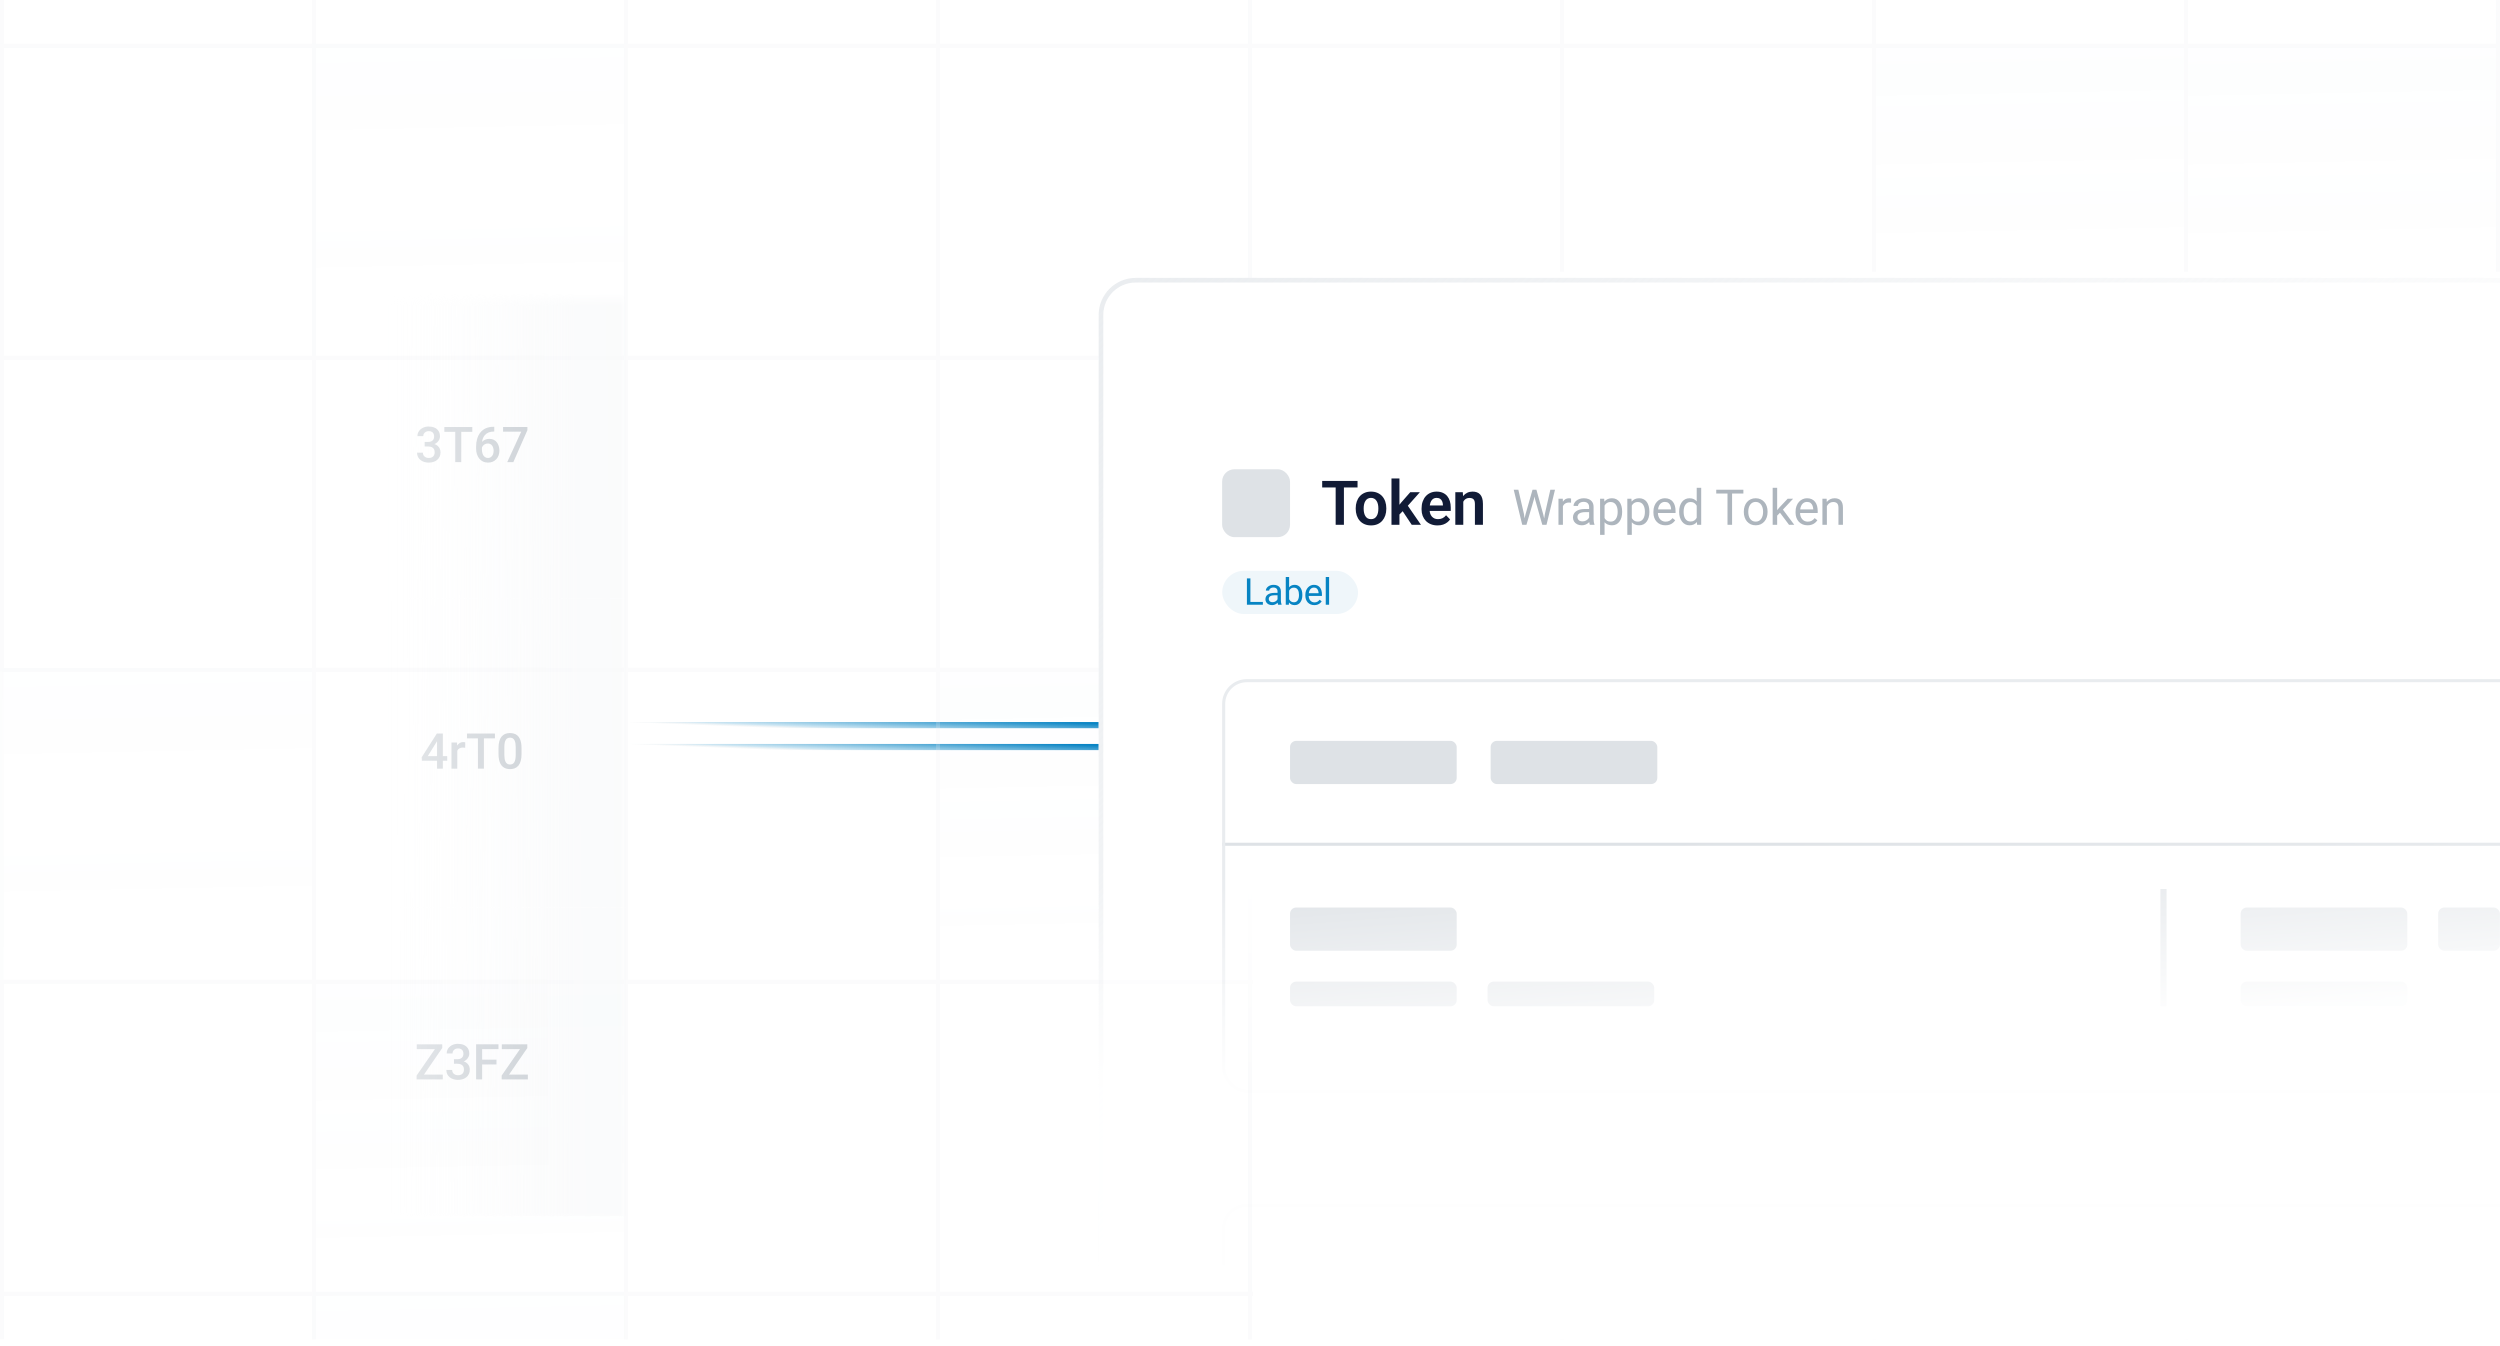 <svg width="405" height="218" viewBox="0 0 405 218" fill="none" xmlns="http://www.w3.org/2000/svg">
<g clip-path="url(#clip0_2063_249372)">
<rect width="405" height="218" transform="translate(0 -0.98)" fill="white"/>
<path d="M210 121.02L102 121.02" stroke="url(#paint0_linear_2063_249372)"/>
<path d="M210 117.471L102 117.471" stroke="url(#paint1_linear_2063_249372)"/>
<g opacity="0.2">
<rect x="0.32" y="-43.115" width="50.545" height="50.545" stroke="#E9ECEF" stroke-width="0.64"/>
<rect x="50.865" y="-43.114" width="50.545" height="50.545" stroke="#E9ECEF" stroke-width="0.64"/>
<rect x="101.41" y="-43.114" width="50.545" height="50.545" stroke="#E9ECEF" stroke-width="0.64"/>
<rect x="151.955" y="-43.114" width="50.545" height="50.545" stroke="#E9ECEF" stroke-width="0.64"/>
<rect x="202.5" y="-43.114" width="50.545" height="50.545" stroke="#E9ECEF" stroke-width="0.64"/>
<rect x="253.045" y="-43.114" width="50.545" height="50.545" stroke="#E9ECEF" stroke-width="0.64"/>
<rect x="303.59" y="-43.114" width="50.545" height="50.545" stroke="#E9ECEF" stroke-width="0.64"/>
<rect x="354.135" y="-43.114" width="50.545" height="50.545" stroke="#E9ECEF" stroke-width="0.64"/>
<rect x="0.32" y="7.43" width="50.545" height="50.545" stroke="#E9ECEF" stroke-width="0.64"/>
<rect opacity="0.5" x="50.865" y="7.431" width="50.545" height="50.545" fill="url(#paint2_linear_2063_249372)" stroke="#E9ECEF" stroke-width="0.64"/>
<rect x="101.41" y="7.431" width="50.545" height="50.545" stroke="#E9ECEF" stroke-width="0.64"/>
<rect x="151.955" y="7.431" width="50.545" height="50.545" stroke="#E9ECEF" stroke-width="0.64"/>
<rect x="202.5" y="7.431" width="50.545" height="50.545" stroke="#E9ECEF" stroke-width="0.64"/>
<rect x="253.045" y="7.431" width="50.545" height="50.545" stroke="#E9ECEF" stroke-width="0.64"/>
<rect x="303.59" y="7.431" width="50.545" height="50.545" fill="url(#paint3_linear_2063_249372)" stroke="#E9ECEF" stroke-width="0.64"/>
<rect x="354.135" y="7.431" width="50.545" height="50.545" fill="url(#paint4_linear_2063_249372)" stroke="#E9ECEF" stroke-width="0.64"/>
<rect x="0.32" y="57.975" width="50.545" height="50.545" stroke="#E9ECEF" stroke-width="0.64"/>
<rect x="50.865" y="57.975" width="50.545" height="50.545" stroke="#E9ECEF" stroke-width="0.64"/>
<rect x="101.41" y="57.975" width="50.545" height="50.545" stroke="#E9ECEF" stroke-width="0.64"/>
<rect x="151.955" y="57.975" width="50.545" height="50.545" stroke="#E9ECEF" stroke-width="0.64"/>
<rect x="202.5" y="57.975" width="50.545" height="50.545" stroke="#E9ECEF" stroke-width="0.64"/>
<rect x="253.045" y="57.975" width="50.545" height="50.545" stroke="#E9ECEF" stroke-width="0.64"/>
<rect x="303.59" y="57.975" width="50.545" height="50.545" stroke="#E9ECEF" stroke-width="0.64"/>
<rect x="354.135" y="57.975" width="50.545" height="50.545" stroke="#E9ECEF" stroke-width="0.64"/>
<rect opacity="0.5" x="0.32" y="108.52" width="50.545" height="50.545" fill="url(#paint5_linear_2063_249372)" stroke="#E9ECEF" stroke-width="0.64"/>
<rect x="50.865" y="108.52" width="50.545" height="50.545" stroke="#E9ECEF" stroke-width="0.64"/>
<rect x="101.41" y="108.52" width="50.545" height="50.545" stroke="#E9ECEF" stroke-width="0.64"/>
<rect x="151.955" y="108.52" width="50.545" height="50.545" fill="url(#paint6_linear_2063_249372)" stroke="#E9ECEF" stroke-width="0.64"/>
<rect x="202.5" y="108.52" width="50.545" height="50.545" stroke="#E9ECEF" stroke-width="0.64"/>
<rect x="253.045" y="108.52" width="50.545" height="50.545" fill="url(#paint7_linear_2063_249372)" stroke="#E9ECEF" stroke-width="0.64"/>
<rect x="303.59" y="108.52" width="50.545" height="50.545" fill="url(#paint8_linear_2063_249372)" stroke="#E9ECEF" stroke-width="0.64"/>
<rect x="354.135" y="108.52" width="50.545" height="50.545" stroke="#E9ECEF" stroke-width="0.64"/>
<rect x="0.32" y="159.065" width="50.545" height="50.545" stroke="#E9ECEF" stroke-width="0.64"/>
<rect x="50.865" y="159.065" width="50.545" height="50.545" fill="url(#paint9_linear_2063_249372)" stroke="#E9ECEF" stroke-width="0.64"/>
<rect x="101.41" y="159.065" width="50.545" height="50.545" stroke="#E9ECEF" stroke-width="0.64"/>
<rect x="151.955" y="159.065" width="50.545" height="50.545" stroke="#E9ECEF" stroke-width="0.64"/>
<rect x="202.5" y="159.065" width="50.545" height="50.545" stroke="#E9ECEF" stroke-width="0.64"/>
<rect x="253.045" y="159.065" width="50.545" height="50.545" stroke="#E9ECEF" stroke-width="0.64"/>
<rect x="303.59" y="159.065" width="50.545" height="50.545" stroke="#E9ECEF" stroke-width="0.64"/>
<rect x="354.135" y="159.065" width="50.545" height="50.545" fill="url(#paint10_linear_2063_249372)" stroke="#E9ECEF" stroke-width="0.64"/>
<rect x="0.32" y="209.61" width="50.545" height="50.545" stroke="#E9ECEF" stroke-width="0.64"/>
<rect opacity="0.5" x="50.865" y="209.61" width="50.545" height="50.545" fill="url(#paint11_linear_2063_249372)" stroke="#E9ECEF" stroke-width="0.64"/>
<rect x="101.41" y="209.61" width="50.545" height="50.545" stroke="#E9ECEF" stroke-width="0.64"/>
<rect x="151.955" y="209.61" width="50.545" height="50.545" stroke="#E9ECEF" stroke-width="0.64"/>
<rect x="202.5" y="209.61" width="50.545" height="50.545" stroke="#E9ECEF" stroke-width="0.64"/>
<rect x="253.045" y="209.61" width="50.545" height="50.545" stroke="#E9ECEF" stroke-width="0.64"/>
<rect opacity="0.5" x="303.59" y="209.61" width="50.545" height="50.545" fill="url(#paint12_linear_2063_249372)" stroke="#E9ECEF" stroke-width="0.64"/>
<rect x="354.135" y="209.61" width="50.545" height="50.545" stroke="#E9ECEF" stroke-width="0.64"/>
</g>
<rect width="294" height="206" transform="translate(203 44.02)" fill="white"/>
<mask id="mask0_2063_249372" style="mask-type:alpha" maskUnits="userSpaceOnUse" x="2" y="48" width="99" height="150">
<rect x="2" y="48.471" width="99" height="149" fill="url(#paint13_linear_2063_249372)"/>
</mask>
<g mask="url(#mask0_2063_249372)">
<rect width="51" height="50" transform="translate(51 47.02)" fill="url(#paint14_linear_2063_249372)"/>
<g filter="url(#filter0_f_2063_249372)">
<path d="M68.795 71.595H69.357C69.576 71.595 69.757 71.557 69.9 71.481C70.046 71.406 70.154 71.302 70.225 71.169C70.295 71.036 70.33 70.884 70.33 70.712C70.33 70.532 70.297 70.379 70.232 70.251C70.17 70.121 70.074 70.02 69.943 69.95C69.816 69.88 69.653 69.845 69.455 69.845C69.288 69.845 69.137 69.879 69.002 69.946C68.869 70.011 68.764 70.105 68.686 70.227C68.607 70.347 68.568 70.49 68.568 70.657H67.623C67.623 70.355 67.703 70.087 67.861 69.852C68.02 69.618 68.236 69.434 68.51 69.302C68.786 69.166 69.096 69.099 69.439 69.099C69.807 69.099 70.127 69.16 70.4 69.282C70.676 69.402 70.891 69.582 71.045 69.821C71.199 70.061 71.275 70.358 71.275 70.712C71.275 70.873 71.238 71.037 71.162 71.204C71.087 71.371 70.975 71.523 70.826 71.661C70.678 71.796 70.493 71.907 70.272 71.993C70.05 72.076 69.794 72.118 69.502 72.118H68.795V71.595ZM68.795 72.329V71.813H69.502C69.835 71.813 70.119 71.852 70.353 71.93C70.591 72.009 70.783 72.117 70.932 72.255C71.08 72.39 71.188 72.545 71.256 72.72C71.326 72.894 71.361 73.079 71.361 73.274C71.361 73.54 71.313 73.777 71.217 73.985C71.123 74.191 70.989 74.365 70.814 74.509C70.64 74.652 70.436 74.76 70.201 74.833C69.969 74.906 69.717 74.942 69.443 74.942C69.199 74.942 68.964 74.908 68.74 74.841C68.516 74.773 68.316 74.673 68.139 74.54C67.962 74.404 67.821 74.237 67.717 74.036C67.615 73.833 67.564 73.599 67.564 73.333H68.506C68.506 73.502 68.545 73.652 68.623 73.782C68.704 73.91 68.816 74.01 68.959 74.083C69.105 74.156 69.272 74.192 69.459 74.192C69.657 74.192 69.828 74.157 69.971 74.087C70.114 74.016 70.223 73.912 70.299 73.774C70.377 73.636 70.416 73.47 70.416 73.274C70.416 73.053 70.373 72.873 70.287 72.735C70.201 72.597 70.079 72.496 69.92 72.43C69.761 72.363 69.574 72.329 69.357 72.329H68.795Z" fill="#ADB5BD"/>
<path d="M74.725 69.177V74.864H73.752V69.177H74.725ZM76.51 69.177V69.958H71.982V69.177H76.51Z" fill="#ADB5BD"/>
<path d="M79.955 69.141H80.072V69.911H80.006C79.67 69.911 79.38 69.963 79.135 70.067C78.893 70.171 78.693 70.315 78.537 70.497C78.381 70.679 78.264 70.893 78.186 71.138C78.11 71.38 78.072 71.638 78.072 71.911V72.805C78.072 73.032 78.097 73.233 78.147 73.407C78.196 73.579 78.265 73.724 78.353 73.841C78.445 73.955 78.549 74.043 78.666 74.102C78.783 74.162 78.909 74.192 79.045 74.192C79.186 74.192 79.313 74.164 79.428 74.106C79.542 74.046 79.64 73.964 79.721 73.86C79.801 73.756 79.863 73.632 79.904 73.489C79.946 73.346 79.967 73.19 79.967 73.02C79.967 72.859 79.946 72.708 79.904 72.567C79.865 72.424 79.807 72.299 79.728 72.192C79.65 72.083 79.553 71.998 79.436 71.938C79.321 71.876 79.188 71.845 79.037 71.845C78.85 71.845 78.679 71.889 78.525 71.977C78.374 72.066 78.252 72.182 78.158 72.325C78.067 72.466 78.018 72.615 78.01 72.774L77.65 72.657C77.671 72.415 77.725 72.198 77.811 72.005C77.899 71.812 78.015 71.648 78.158 71.513C78.301 71.377 78.467 71.274 78.654 71.204C78.844 71.131 79.053 71.095 79.279 71.095C79.555 71.095 79.795 71.147 79.998 71.251C80.201 71.355 80.369 71.497 80.502 71.677C80.637 71.854 80.738 72.057 80.803 72.286C80.87 72.513 80.904 72.75 80.904 72.997C80.904 73.27 80.863 73.526 80.779 73.763C80.696 73.997 80.574 74.203 80.412 74.38C80.253 74.557 80.059 74.695 79.83 74.794C79.603 74.893 79.346 74.942 79.057 74.942C78.752 74.942 78.48 74.884 78.24 74.766C78.003 74.649 77.801 74.488 77.635 74.282C77.471 74.076 77.346 73.839 77.26 73.571C77.174 73.303 77.131 73.019 77.131 72.72V72.329C77.131 71.897 77.186 71.489 77.295 71.106C77.404 70.721 77.572 70.381 77.799 70.087C78.028 69.793 78.321 69.562 78.678 69.395C79.034 69.226 79.46 69.141 79.955 69.141Z" fill="#ADB5BD"/>
<path d="M85.436 69.177V69.692L83.162 74.864H82.17L84.439 69.927H81.494V69.177H85.436Z" fill="#ADB5BD"/>
</g>
<rect width="51" height="50" transform="translate(51 97.02)" fill="url(#paint15_linear_2063_249372)"/>
<g filter="url(#filter1_f_2063_249372)">
<path d="M72.449 122.493V123.243H68.348L68.316 122.677L70.769 118.833H71.523L70.707 120.231L69.297 122.493H72.449ZM71.738 118.833V124.521H70.797V118.833H71.738Z" fill="#ADB5BD"/>
<path d="M74.078 121.099V124.521H73.137V120.294H74.035L74.078 121.099ZM75.371 120.267L75.363 121.142C75.306 121.131 75.243 121.123 75.176 121.118C75.111 121.113 75.046 121.11 74.981 121.11C74.819 121.11 74.677 121.134 74.555 121.181C74.432 121.225 74.329 121.29 74.246 121.376C74.165 121.459 74.103 121.561 74.059 121.681C74.014 121.8 73.988 121.935 73.981 122.083L73.766 122.099C73.766 121.833 73.792 121.587 73.844 121.36C73.896 121.134 73.974 120.935 74.078 120.763C74.185 120.591 74.318 120.457 74.477 120.36C74.638 120.264 74.824 120.216 75.035 120.216C75.092 120.216 75.154 120.221 75.219 120.231C75.287 120.242 75.337 120.254 75.371 120.267Z" fill="#ADB5BD"/>
<path d="M78.394 118.833V124.521H77.422V118.833H78.394ZM80.18 118.833V119.614H75.652V118.833H80.18Z" fill="#ADB5BD"/>
<path d="M84.488 121.2V122.13C84.488 122.575 84.444 122.955 84.356 123.271C84.269 123.583 84.144 123.837 83.981 124.032C83.816 124.228 83.62 124.371 83.391 124.462C83.164 124.553 82.91 124.599 82.629 124.599C82.405 124.599 82.197 124.57 82.004 124.513C81.814 124.455 81.642 124.366 81.488 124.243C81.335 124.121 81.203 123.963 81.094 123.771C80.987 123.575 80.904 123.342 80.844 123.071C80.787 122.8 80.758 122.487 80.758 122.13V121.2C80.758 120.752 80.802 120.375 80.891 120.067C80.979 119.757 81.106 119.506 81.269 119.313C81.434 119.118 81.629 118.976 81.856 118.888C82.085 118.799 82.34 118.755 82.621 118.755C82.848 118.755 83.056 118.784 83.246 118.841C83.439 118.896 83.611 118.983 83.762 119.103C83.915 119.222 84.046 119.379 84.152 119.571C84.262 119.761 84.345 119.992 84.402 120.263C84.46 120.531 84.488 120.843 84.488 121.2ZM83.547 122.263V121.06C83.547 120.833 83.534 120.634 83.508 120.462C83.482 120.287 83.443 120.14 83.391 120.021C83.341 119.898 83.279 119.799 83.203 119.724C83.128 119.646 83.042 119.59 82.945 119.556C82.849 119.519 82.741 119.501 82.621 119.501C82.475 119.501 82.345 119.53 82.231 119.587C82.116 119.642 82.019 119.73 81.941 119.853C81.863 119.975 81.803 120.136 81.762 120.337C81.723 120.535 81.703 120.776 81.703 121.06V122.263C81.703 122.492 81.716 122.694 81.742 122.868C81.768 123.043 81.807 123.192 81.859 123.317C81.912 123.44 81.974 123.541 82.047 123.622C82.122 123.7 82.208 123.757 82.305 123.794C82.404 123.83 82.512 123.849 82.629 123.849C82.777 123.849 82.909 123.82 83.023 123.763C83.138 123.705 83.234 123.614 83.312 123.489C83.391 123.362 83.449 123.196 83.488 122.993C83.527 122.79 83.547 122.547 83.547 122.263Z" fill="#ADB5BD"/>
</g>
<rect width="51" height="50" transform="translate(51 147.02)" fill="url(#paint16_linear_2063_249372)"/>
<g filter="url(#filter2_f_2063_249372)">
<path d="M71.731 174.087V174.864H67.781V174.087H71.731ZM71.641 169.782L68.144 174.864H67.488V174.243L70.996 169.177H71.641V169.782ZM71.277 169.177V169.958H67.512V169.177H71.277Z" fill="#ADB5BD"/>
<path d="M73.539 171.595H74.102C74.32 171.595 74.501 171.557 74.644 171.481C74.79 171.406 74.898 171.302 74.969 171.169C75.039 171.036 75.074 170.884 75.074 170.712C75.074 170.532 75.042 170.378 74.977 170.251C74.914 170.121 74.818 170.02 74.688 169.95C74.56 169.88 74.397 169.845 74.199 169.845C74.033 169.845 73.882 169.878 73.746 169.946C73.613 170.011 73.508 170.105 73.43 170.227C73.352 170.347 73.312 170.49 73.312 170.657H72.367C72.367 170.355 72.447 170.087 72.606 169.852C72.764 169.618 72.981 169.434 73.254 169.302C73.53 169.166 73.84 169.099 74.184 169.099C74.551 169.099 74.871 169.16 75.144 169.282C75.421 169.402 75.635 169.582 75.789 169.821C75.943 170.061 76.019 170.358 76.019 170.712C76.019 170.873 75.982 171.037 75.906 171.204C75.831 171.371 75.719 171.523 75.57 171.661C75.422 171.796 75.237 171.907 75.016 171.993C74.794 172.076 74.538 172.118 74.246 172.118H73.539V171.595ZM73.539 172.329V171.813H74.246C74.579 171.813 74.863 171.852 75.098 171.931C75.335 172.009 75.527 172.117 75.676 172.255C75.824 172.39 75.932 172.545 76 172.72C76.07 172.894 76.106 173.079 76.106 173.274C76.106 173.54 76.057 173.777 75.961 173.985C75.867 174.191 75.733 174.365 75.559 174.509C75.384 174.652 75.18 174.76 74.945 174.833C74.713 174.906 74.461 174.942 74.188 174.942C73.943 174.942 73.708 174.908 73.484 174.841C73.26 174.773 73.06 174.673 72.883 174.54C72.706 174.405 72.565 174.237 72.461 174.036C72.359 173.833 72.309 173.599 72.309 173.333H73.25C73.25 173.502 73.289 173.652 73.367 173.782C73.448 173.91 73.56 174.01 73.703 174.083C73.849 174.156 74.016 174.192 74.203 174.192C74.401 174.192 74.572 174.157 74.715 174.087C74.858 174.016 74.967 173.912 75.043 173.774C75.121 173.636 75.16 173.47 75.16 173.274C75.16 173.053 75.117 172.873 75.031 172.735C74.945 172.597 74.823 172.496 74.664 172.431C74.505 172.363 74.318 172.329 74.102 172.329H73.539Z" fill="#ADB5BD"/>
<path d="M78.109 169.177V174.864H77.129V169.177H78.109ZM80.43 171.665V172.442H77.859V171.665H80.43ZM80.754 169.177V169.958H77.859V169.177H80.754Z" fill="#ADB5BD"/>
<path d="M85.512 174.087V174.864H81.562V174.087H85.512ZM85.422 169.782L81.926 174.864H81.269V174.243L84.777 169.177H85.422V169.782ZM85.059 169.177V169.958H81.293V169.177H85.059Z" fill="#ADB5BD"/>
</g>
</g>
<mask id="mask1_2063_249372" style="mask-type:alpha" maskUnits="userSpaceOnUse" x="165" y="33" width="261" height="172">
<rect x="165" y="33" width="261" height="172" fill="url(#paint17_linear_2063_249372)"/>
</mask>
<g mask="url(#mask1_2063_249372)">
<g clip-path="url(#clip1_2063_249372)">
<rect x="177.984" y="45.02" width="389.522" height="189" rx="6" fill="white"/>
<g clip-path="url(#clip2_2063_249372)">
<rect x="197.984" y="110.02" width="303" height="67" rx="4" fill="white"/>
<rect x="208.984" y="120.02" width="27" height="7" rx="1" fill="#DEE2E6"/>
<rect x="208.984" y="147.02" width="27" height="7" rx="1" fill="#DEE2E6"/>
<rect x="362.984" y="147.02" width="27" height="7" rx="1" fill="#DEE2E6"/>
<rect x="241.484" y="120.02" width="27" height="7" rx="1" fill="#DEE2E6"/>
<rect x="208.984" y="159.02" width="27" height="4" rx="1" fill="#DEE2E6"/>
<rect x="362.984" y="159.02" width="27" height="4" rx="1" fill="#DEE2E6"/>
<rect x="240.984" y="159.02" width="27" height="4" rx="1" fill="#DEE2E6"/>
<rect x="394.984" y="147.02" width="10" height="7" rx="1" fill="#DEE2E6"/>
<line x1="197.984" y1="136.77" x2="500.984" y2="136.77" stroke="#DEE2E6" stroke-width="0.5"/>
<line x1="350.484" y1="144.02" x2="350.484" y2="163.02" stroke="#DEE2E6"/>
</g>
<rect x="198.234" y="110.27" width="302.5" height="66.5" rx="3.75" stroke="#E9ECEF" stroke-width="0.5"/>
<g clip-path="url(#clip3_2063_249372)">
<rect x="197.984" y="195.02" width="303" height="67" rx="4" fill="white"/>
</g>
<rect x="198.234" y="195.27" width="302.5" height="66.5" rx="3.75" stroke="#E9ECEF" stroke-width="0.5"/>
<rect x="197.984" y="76.02" width="11" height="11" rx="2" fill="#DEE2E6"/>
<path d="M217.715 77.911V85.02H216.377V77.911H217.715ZM219.922 77.911V78.971H214.194V77.911H219.922Z" fill="#111B36"/>
<path d="M219.626 82.433V82.33C219.626 81.943 219.682 81.586 219.792 81.261C219.903 80.932 220.064 80.647 220.276 80.406C220.487 80.165 220.746 79.978 221.052 79.845C221.358 79.708 221.706 79.64 222.097 79.64C222.494 79.64 222.846 79.708 223.152 79.845C223.461 79.978 223.721 80.165 223.933 80.406C224.145 80.647 224.306 80.932 224.416 81.261C224.527 81.586 224.582 81.943 224.582 82.33V82.433C224.582 82.817 224.527 83.173 224.416 83.502C224.306 83.828 224.145 84.112 223.933 84.356C223.721 84.597 223.463 84.784 223.157 84.918C222.851 85.051 222.501 85.118 222.107 85.118C221.716 85.118 221.366 85.051 221.057 84.918C220.748 84.784 220.487 84.597 220.276 84.356C220.064 84.112 219.903 83.828 219.792 83.502C219.682 83.173 219.626 82.817 219.626 82.433ZM220.915 82.33V82.433C220.915 82.664 220.938 82.88 220.984 83.082C221.029 83.284 221.099 83.461 221.194 83.614C221.288 83.767 221.41 83.888 221.56 83.976C221.713 84.06 221.895 84.103 222.107 84.103C222.315 84.103 222.494 84.06 222.644 83.976C222.794 83.888 222.916 83.767 223.01 83.614C223.108 83.461 223.179 83.284 223.225 83.082C223.271 82.88 223.293 82.664 223.293 82.433V82.33C223.293 82.102 223.271 81.889 223.225 81.69C223.179 81.489 223.108 81.311 223.01 81.158C222.916 81.002 222.792 80.88 222.639 80.792C222.489 80.701 222.309 80.655 222.097 80.655C221.889 80.655 221.71 80.701 221.56 80.792C221.41 80.88 221.288 81.002 221.194 81.158C221.099 81.311 221.029 81.489 220.984 81.69C220.938 81.889 220.915 82.102 220.915 82.33Z" fill="#111B36"/>
<path d="M226.709 77.516V85.02H225.42V77.516H226.709ZM230.019 79.737L227.72 82.32L226.475 83.585L226.064 82.584L227.026 81.373L228.462 79.737H230.019ZM228.701 85.02L227.065 82.56L227.925 81.725L230.195 85.02H228.701Z" fill="#111B36"/>
<path d="M232.878 85.118C232.478 85.118 232.118 85.053 231.799 84.923C231.48 84.793 231.209 84.612 230.984 84.381C230.763 84.147 230.592 83.875 230.471 83.565C230.354 83.253 230.295 82.918 230.295 82.56V82.364C230.295 81.957 230.354 81.588 230.471 81.256C230.588 80.921 230.754 80.632 230.969 80.392C231.184 80.151 231.441 79.965 231.741 79.835C232.04 79.705 232.371 79.64 232.732 79.64C233.106 79.64 233.437 79.703 233.723 79.83C234.01 79.954 234.249 80.13 234.441 80.357C234.633 80.585 234.778 80.859 234.876 81.178C234.973 81.493 235.022 81.843 235.022 82.228V82.769H230.881V81.881H233.752V81.783C233.746 81.578 233.707 81.391 233.635 81.222C233.564 81.049 233.453 80.912 233.303 80.811C233.154 80.707 232.96 80.655 232.722 80.655C232.53 80.655 232.363 80.698 232.219 80.782C232.079 80.864 231.962 80.981 231.868 81.134C231.777 81.284 231.708 81.463 231.663 81.671C231.617 81.879 231.594 82.11 231.594 82.364V82.56C231.594 82.781 231.624 82.986 231.682 83.175C231.744 83.364 231.834 83.528 231.951 83.668C232.071 83.805 232.214 83.912 232.38 83.99C232.55 84.065 232.742 84.103 232.957 84.103C233.227 84.103 233.471 84.05 233.689 83.946C233.91 83.839 234.102 83.681 234.265 83.473L234.915 84.147C234.804 84.309 234.654 84.466 234.465 84.615C234.28 84.765 234.055 84.887 233.792 84.981C233.528 85.073 233.224 85.118 232.878 85.118Z" fill="#111B36"/>
<path d="M237.051 80.865V85.02H235.762V79.737H236.973L237.051 80.865ZM236.846 82.189H236.465C236.468 81.804 236.52 81.456 236.621 81.144C236.722 80.831 236.864 80.562 237.046 80.338C237.232 80.113 237.451 79.941 237.705 79.82C237.959 79.7 238.242 79.64 238.555 79.64C238.809 79.64 239.038 79.675 239.243 79.747C239.448 79.819 239.624 79.933 239.771 80.089C239.92 80.245 240.034 80.45 240.112 80.704C240.194 80.955 240.235 81.264 240.235 81.632V85.02H238.936V81.622C238.936 81.381 238.9 81.191 238.828 81.051C238.76 80.911 238.659 80.811 238.526 80.753C238.395 80.694 238.234 80.665 238.042 80.665C237.844 80.665 237.669 80.706 237.52 80.787C237.373 80.865 237.249 80.974 237.149 81.114C237.051 81.254 236.976 81.415 236.924 81.598C236.872 81.78 236.846 81.977 236.846 82.189Z" fill="#111B36"/>
<path d="M247.14 83.302L248.269 79.333H248.816L248.5 80.876L247.285 85.02H246.742L247.14 83.302ZM245.972 79.333L246.871 83.224L247.14 85.02H246.601L245.222 79.333H245.972ZM250.277 83.22L251.156 79.333H251.91L250.535 85.02H249.996L250.277 83.22ZM248.898 79.333L249.996 83.302L250.394 85.02H249.851L248.679 80.876L248.359 79.333H248.898Z" fill="#ADB5BD"/>
<path d="M253.193 81.458V85.02H252.471V80.794H253.174L253.193 81.458ZM254.514 80.77L254.51 81.442C254.45 81.429 254.392 81.421 254.338 81.419C254.286 81.414 254.226 81.411 254.158 81.411C253.991 81.411 253.844 81.437 253.717 81.489C253.589 81.541 253.481 81.614 253.392 81.708C253.304 81.802 253.234 81.914 253.181 82.044C253.132 82.171 253.099 82.312 253.084 82.466L252.881 82.583C252.881 82.328 252.905 82.088 252.955 81.864C253.007 81.64 253.086 81.442 253.193 81.27C253.3 81.096 253.435 80.961 253.599 80.864C253.766 80.765 253.964 80.716 254.193 80.716C254.245 80.716 254.305 80.722 254.373 80.735C254.441 80.746 254.487 80.757 254.514 80.77Z" fill="#ADB5BD"/>
<path d="M257.437 84.298V82.122C257.437 81.955 257.404 81.811 257.336 81.689C257.271 81.564 257.172 81.467 257.039 81.399C256.906 81.332 256.742 81.298 256.547 81.298C256.364 81.298 256.204 81.329 256.066 81.392C255.931 81.454 255.824 81.536 255.746 81.638C255.67 81.739 255.633 81.849 255.633 81.966H254.91C254.91 81.815 254.949 81.665 255.027 81.517C255.105 81.368 255.217 81.234 255.363 81.114C255.512 80.992 255.689 80.895 255.894 80.825C256.103 80.752 256.335 80.716 256.59 80.716C256.897 80.716 257.168 80.768 257.402 80.872C257.639 80.976 257.824 81.134 257.957 81.345C258.092 81.553 258.16 81.815 258.16 82.13V84.099C258.16 84.239 258.172 84.389 258.195 84.548C258.221 84.707 258.259 84.843 258.309 84.958V85.02H257.555C257.518 84.937 257.489 84.826 257.469 84.689C257.448 84.548 257.437 84.418 257.437 84.298ZM257.562 82.458L257.57 82.966H256.84C256.634 82.966 256.45 82.983 256.289 83.017C256.128 83.048 255.992 83.096 255.883 83.161C255.773 83.226 255.69 83.308 255.633 83.407C255.575 83.504 255.547 83.617 255.547 83.747C255.547 83.88 255.577 84.001 255.637 84.11C255.697 84.22 255.786 84.307 255.906 84.372C256.029 84.435 256.178 84.466 256.355 84.466C256.577 84.466 256.772 84.419 256.941 84.325C257.111 84.231 257.245 84.117 257.344 83.981C257.445 83.846 257.5 83.715 257.508 83.587L257.816 83.935C257.798 84.044 257.749 84.165 257.668 84.298C257.587 84.431 257.479 84.558 257.344 84.681C257.211 84.8 257.052 84.901 256.867 84.981C256.685 85.06 256.479 85.099 256.25 85.099C255.963 85.099 255.712 85.043 255.496 84.931C255.282 84.819 255.116 84.669 254.996 84.481C254.879 84.291 254.82 84.079 254.82 83.845C254.82 83.618 254.864 83.419 254.953 83.247C255.042 83.073 255.169 82.928 255.336 82.814C255.503 82.696 255.703 82.608 255.937 82.548C256.172 82.488 256.434 82.458 256.723 82.458H257.562Z" fill="#ADB5BD"/>
<path d="M259.939 81.606V86.645H259.213V80.794H259.877L259.939 81.606ZM262.787 82.872V82.954C262.787 83.261 262.751 83.546 262.678 83.81C262.605 84.07 262.498 84.296 262.357 84.489C262.219 84.682 262.049 84.832 261.846 84.939C261.643 85.045 261.409 85.099 261.146 85.099C260.878 85.099 260.641 85.054 260.436 84.966C260.23 84.877 260.055 84.748 259.912 84.579C259.769 84.41 259.654 84.207 259.568 83.97C259.485 83.733 259.428 83.466 259.396 83.169V82.731C259.428 82.419 259.486 82.139 259.572 81.892C259.658 81.644 259.771 81.433 259.912 81.259C260.055 81.082 260.229 80.948 260.432 80.856C260.635 80.763 260.869 80.716 261.135 80.716C261.4 80.716 261.636 80.768 261.842 80.872C262.048 80.974 262.221 81.12 262.361 81.31C262.502 81.5 262.607 81.728 262.678 81.993C262.751 82.256 262.787 82.549 262.787 82.872ZM262.061 82.954V82.872C262.061 82.661 262.038 82.463 261.994 82.278C261.95 82.091 261.881 81.927 261.787 81.786C261.696 81.643 261.579 81.531 261.436 81.45C261.292 81.367 261.122 81.325 260.924 81.325C260.742 81.325 260.583 81.356 260.447 81.419C260.314 81.481 260.201 81.566 260.107 81.673C260.014 81.777 259.937 81.897 259.877 82.032C259.82 82.165 259.777 82.303 259.748 82.446V83.458C259.8 83.64 259.873 83.812 259.967 83.974C260.061 84.132 260.186 84.261 260.342 84.36C260.498 84.457 260.695 84.505 260.932 84.505C261.127 84.505 261.295 84.465 261.436 84.384C261.579 84.3 261.696 84.187 261.787 84.044C261.881 83.901 261.95 83.737 261.994 83.552C262.038 83.364 262.061 83.165 262.061 82.954Z" fill="#ADB5BD"/>
<path d="M264.352 81.606V86.645H263.625V80.794H264.289L264.352 81.606ZM267.199 82.872V82.954C267.199 83.261 267.163 83.546 267.09 83.81C267.017 84.07 266.91 84.296 266.77 84.489C266.632 84.682 266.461 84.832 266.258 84.939C266.055 85.045 265.822 85.099 265.559 85.099C265.29 85.099 265.053 85.054 264.848 84.966C264.642 84.877 264.468 84.748 264.324 84.579C264.181 84.41 264.066 84.207 263.981 83.97C263.897 83.733 263.84 83.466 263.809 83.169V82.731C263.84 82.419 263.899 82.139 263.984 81.892C264.07 81.644 264.184 81.433 264.324 81.259C264.468 81.082 264.641 80.948 264.844 80.856C265.047 80.763 265.281 80.716 265.547 80.716C265.813 80.716 266.048 80.768 266.254 80.872C266.46 80.974 266.633 81.12 266.774 81.31C266.914 81.5 267.02 81.728 267.09 81.993C267.163 82.256 267.199 82.549 267.199 82.872ZM266.473 82.954V82.872C266.473 82.661 266.451 82.463 266.406 82.278C266.362 82.091 266.293 81.927 266.199 81.786C266.108 81.643 265.991 81.531 265.848 81.45C265.704 81.367 265.534 81.325 265.336 81.325C265.154 81.325 264.995 81.356 264.859 81.419C264.727 81.481 264.613 81.566 264.52 81.673C264.426 81.777 264.349 81.897 264.289 82.032C264.232 82.165 264.189 82.303 264.16 82.446V83.458C264.212 83.64 264.285 83.812 264.379 83.974C264.473 84.132 264.598 84.261 264.754 84.36C264.91 84.457 265.107 84.505 265.344 84.505C265.539 84.505 265.707 84.465 265.848 84.384C265.991 84.3 266.108 84.187 266.199 84.044C266.293 83.901 266.362 83.737 266.406 83.552C266.451 83.364 266.473 83.165 266.473 82.954Z" fill="#ADB5BD"/>
<path d="M269.795 85.099C269.501 85.099 269.234 85.049 268.994 84.95C268.757 84.849 268.553 84.707 268.381 84.524C268.212 84.342 268.082 84.126 267.99 83.876C267.899 83.626 267.854 83.353 267.854 83.056V82.892C267.854 82.548 267.904 82.242 268.006 81.974C268.108 81.703 268.246 81.474 268.42 81.286C268.595 81.099 268.792 80.957 269.014 80.86C269.235 80.764 269.464 80.716 269.701 80.716C270.003 80.716 270.264 80.768 270.483 80.872C270.704 80.976 270.885 81.122 271.026 81.31C271.166 81.495 271.27 81.713 271.338 81.966C271.406 82.216 271.44 82.489 271.44 82.786V83.11H268.283V82.52H270.717V82.466C270.707 82.278 270.667 82.096 270.6 81.919C270.535 81.742 270.43 81.596 270.287 81.481C270.144 81.367 269.949 81.31 269.701 81.31C269.537 81.31 269.386 81.345 269.248 81.415C269.11 81.483 268.992 81.584 268.893 81.72C268.794 81.855 268.717 82.02 268.662 82.216C268.608 82.411 268.58 82.636 268.58 82.892V83.056C268.58 83.256 268.608 83.445 268.662 83.622C268.72 83.796 268.802 83.95 268.908 84.083C269.018 84.216 269.149 84.32 269.303 84.395C269.459 84.471 269.636 84.509 269.834 84.509C270.089 84.509 270.305 84.457 270.483 84.353C270.66 84.248 270.815 84.109 270.947 83.935L271.385 84.282C271.294 84.42 271.178 84.552 271.037 84.677C270.897 84.802 270.723 84.903 270.518 84.981C270.315 85.06 270.074 85.099 269.795 85.099Z" fill="#ADB5BD"/>
<path d="M274.867 84.2V79.02H275.594V85.02H274.93L274.867 84.2ZM272.024 82.954V82.872C272.024 82.549 272.063 82.256 272.141 81.993C272.222 81.728 272.335 81.5 272.481 81.31C272.629 81.12 272.805 80.974 273.008 80.872C273.214 80.768 273.443 80.716 273.696 80.716C273.961 80.716 274.193 80.763 274.391 80.856C274.591 80.948 274.761 81.082 274.899 81.259C275.039 81.433 275.15 81.644 275.231 81.892C275.311 82.139 275.367 82.419 275.399 82.731V83.091C275.37 83.401 275.314 83.679 275.231 83.927C275.15 84.174 275.039 84.385 274.899 84.56C274.761 84.734 274.591 84.868 274.391 84.962C274.19 85.053 273.956 85.099 273.688 85.099C273.44 85.099 273.214 85.045 273.008 84.939C272.805 84.832 272.629 84.682 272.481 84.489C272.335 84.296 272.222 84.07 272.141 83.81C272.063 83.546 272.024 83.261 272.024 82.954ZM272.75 82.872V82.954C272.75 83.165 272.771 83.363 272.813 83.548C272.857 83.733 272.925 83.895 273.016 84.036C273.107 84.177 273.223 84.287 273.364 84.368C273.504 84.446 273.672 84.485 273.867 84.485C274.107 84.485 274.304 84.435 274.457 84.333C274.614 84.231 274.739 84.097 274.832 83.931C274.926 83.764 274.999 83.583 275.051 83.388V82.446C275.02 82.303 274.974 82.165 274.914 82.032C274.857 81.897 274.781 81.777 274.688 81.673C274.597 81.566 274.483 81.481 274.348 81.419C274.215 81.356 274.058 81.325 273.875 81.325C273.677 81.325 273.507 81.367 273.364 81.45C273.223 81.531 273.107 81.643 273.016 81.786C272.925 81.927 272.857 82.091 272.813 82.278C272.771 82.463 272.75 82.661 272.75 82.872Z" fill="#ADB5BD"/>
<path d="M280.598 79.333V85.02H279.856V79.333H280.598ZM282.426 79.333V79.95H278.032V79.333H282.426Z" fill="#ADB5BD"/>
<path d="M282.499 82.954V82.864C282.499 82.56 282.543 82.277 282.631 82.017C282.72 81.754 282.847 81.526 283.014 81.333C283.181 81.138 283.383 80.987 283.62 80.88C283.857 80.77 284.122 80.716 284.416 80.716C284.713 80.716 284.98 80.77 285.217 80.88C285.457 80.987 285.66 81.138 285.827 81.333C285.996 81.526 286.125 81.754 286.213 82.017C286.302 82.277 286.346 82.56 286.346 82.864V82.954C286.346 83.259 286.302 83.541 286.213 83.802C286.125 84.062 285.996 84.29 285.827 84.485C285.66 84.678 285.458 84.829 285.221 84.939C284.987 85.045 284.721 85.099 284.424 85.099C284.127 85.099 283.86 85.045 283.624 84.939C283.387 84.829 283.183 84.678 283.014 84.485C282.847 84.29 282.72 84.062 282.631 83.802C282.543 83.541 282.499 83.259 282.499 82.954ZM283.221 82.864V82.954C283.221 83.165 283.246 83.364 283.295 83.552C283.345 83.737 283.419 83.901 283.518 84.044C283.62 84.187 283.746 84.3 283.897 84.384C284.048 84.465 284.224 84.505 284.424 84.505C284.622 84.505 284.795 84.465 284.944 84.384C285.095 84.3 285.22 84.187 285.319 84.044C285.418 83.901 285.492 83.737 285.541 83.552C285.594 83.364 285.62 83.165 285.62 82.954V82.864C285.62 82.656 285.594 82.459 285.541 82.274C285.492 82.087 285.416 81.921 285.315 81.778C285.216 81.632 285.091 81.518 284.94 81.435C284.791 81.351 284.617 81.31 284.416 81.31C284.219 81.31 284.044 81.351 283.893 81.435C283.745 81.518 283.62 81.632 283.518 81.778C283.419 81.921 283.345 82.087 283.295 82.274C283.246 82.459 283.221 82.656 283.221 82.864Z" fill="#ADB5BD"/>
<path d="M287.899 79.02V85.02H287.172V79.02H287.899ZM290.481 80.794L288.637 82.767L287.606 83.837L287.547 83.067L288.286 82.185L289.598 80.794H290.481ZM289.821 85.02L288.313 83.005L288.688 82.36L290.672 85.02H289.821Z" fill="#ADB5BD"/>
<path d="M292.823 85.099C292.529 85.099 292.262 85.049 292.022 84.95C291.785 84.849 291.581 84.707 291.409 84.524C291.24 84.342 291.109 84.126 291.018 83.876C290.927 83.626 290.881 83.353 290.881 83.056V82.892C290.881 82.548 290.932 82.242 291.034 81.974C291.135 81.703 291.273 81.474 291.448 81.286C291.622 81.099 291.82 80.957 292.042 80.86C292.263 80.764 292.492 80.716 292.729 80.716C293.031 80.716 293.292 80.768 293.51 80.872C293.732 80.976 293.913 81.122 294.053 81.31C294.194 81.495 294.298 81.713 294.366 81.966C294.434 82.216 294.467 82.489 294.467 82.786V83.11H291.311V82.52H293.745V82.466C293.734 82.278 293.695 82.096 293.628 81.919C293.562 81.742 293.458 81.596 293.315 81.481C293.172 81.367 292.977 81.31 292.729 81.31C292.565 81.31 292.414 81.345 292.276 81.415C292.138 81.483 292.019 81.584 291.921 81.72C291.822 81.855 291.745 82.02 291.69 82.216C291.635 82.411 291.608 82.636 291.608 82.892V83.056C291.608 83.256 291.635 83.445 291.69 83.622C291.747 83.796 291.829 83.95 291.936 84.083C292.046 84.216 292.177 84.32 292.331 84.395C292.487 84.471 292.664 84.509 292.862 84.509C293.117 84.509 293.333 84.457 293.51 84.353C293.687 84.248 293.842 84.109 293.975 83.935L294.413 84.282C294.322 84.42 294.206 84.552 294.065 84.677C293.924 84.802 293.751 84.903 293.546 84.981C293.342 85.06 293.102 85.099 292.823 85.099Z" fill="#ADB5BD"/>
<path d="M295.954 81.696V85.02H295.231V80.794H295.915L295.954 81.696ZM295.782 82.747L295.481 82.735C295.484 82.446 295.527 82.179 295.61 81.935C295.693 81.687 295.811 81.472 295.962 81.29C296.113 81.108 296.292 80.967 296.501 80.868C296.712 80.767 296.945 80.716 297.2 80.716C297.408 80.716 297.596 80.745 297.762 80.802C297.929 80.856 298.071 80.945 298.188 81.067C298.308 81.19 298.399 81.349 298.462 81.544C298.524 81.737 298.555 81.972 298.555 82.251V85.02H297.829V82.243C297.829 82.022 297.796 81.845 297.731 81.712C297.666 81.576 297.571 81.479 297.446 81.419C297.321 81.356 297.167 81.325 296.985 81.325C296.805 81.325 296.641 81.363 296.493 81.439C296.347 81.514 296.221 81.618 296.114 81.751C296.01 81.884 295.928 82.036 295.868 82.208C295.811 82.377 295.782 82.557 295.782 82.747Z" fill="#ADB5BD"/>
<rect x="198" y="92.471" width="22" height="7" rx="3.5" fill="#EFF6FA"/>
<path d="M204.587 97.511V97.971H202.454V97.511H204.587ZM202.565 93.705V97.971H202V93.705H202.565Z" fill="#0784C3"/>
<path d="M206.961 97.429V95.797C206.961 95.672 206.936 95.563 206.885 95.472C206.836 95.378 206.762 95.305 206.663 95.255C206.563 95.204 206.44 95.179 206.294 95.179C206.157 95.179 206.037 95.202 205.933 95.249C205.832 95.296 205.752 95.357 205.693 95.433C205.636 95.51 205.608 95.592 205.608 95.68H205.066C205.066 95.566 205.095 95.454 205.154 95.343C205.212 95.231 205.296 95.131 205.406 95.041C205.517 94.949 205.65 94.877 205.804 94.824C205.961 94.769 206.134 94.742 206.326 94.742C206.556 94.742 206.759 94.781 206.935 94.859C207.113 94.937 207.252 95.055 207.351 95.214C207.453 95.37 207.503 95.566 207.503 95.803V97.279C207.503 97.385 207.512 97.497 207.53 97.616C207.549 97.735 207.578 97.838 207.615 97.924V97.971H207.049C207.022 97.908 207.001 97.825 206.985 97.722C206.969 97.616 206.961 97.518 206.961 97.429ZM207.055 96.049L207.061 96.43H206.513C206.359 96.43 206.221 96.442 206.1 96.468C205.979 96.491 205.878 96.527 205.795 96.576C205.713 96.625 205.651 96.686 205.608 96.761C205.565 96.833 205.544 96.918 205.544 97.016C205.544 97.115 205.566 97.206 205.611 97.288C205.656 97.37 205.723 97.435 205.813 97.484C205.905 97.531 206.017 97.555 206.15 97.555C206.316 97.555 206.462 97.519 206.589 97.449C206.716 97.379 206.817 97.293 206.891 97.191C206.967 97.09 207.008 96.991 207.014 96.895L207.246 97.156C207.232 97.238 207.195 97.329 207.134 97.429C207.074 97.528 206.993 97.624 206.891 97.716C206.792 97.805 206.672 97.881 206.534 97.941C206.397 98 206.243 98.029 206.071 98.029C205.856 98.029 205.668 97.987 205.505 97.903C205.345 97.819 205.22 97.707 205.13 97.566C205.043 97.424 204.999 97.264 204.999 97.089C204.999 96.919 205.032 96.769 205.098 96.641C205.165 96.51 205.26 96.401 205.385 96.315C205.51 96.227 205.661 96.161 205.836 96.116C206.012 96.071 206.209 96.049 206.425 96.049H207.055Z" fill="#0784C3"/>
<path d="M208.293 93.471H208.838V97.355L208.791 97.971H208.293V93.471ZM210.98 96.359V96.421C210.98 96.651 210.952 96.865 210.898 97.062C210.843 97.258 210.763 97.428 210.657 97.572C210.552 97.717 210.423 97.829 210.271 97.909C210.118 97.989 209.943 98.029 209.746 98.029C209.545 98.029 209.368 97.995 209.216 97.927C209.066 97.856 208.939 97.756 208.835 97.625C208.732 97.494 208.649 97.336 208.586 97.15C208.526 96.965 208.484 96.756 208.46 96.523V96.254C208.484 96.019 208.526 95.809 208.586 95.624C208.649 95.438 208.732 95.28 208.835 95.149C208.939 95.016 209.066 94.916 209.216 94.847C209.366 94.777 209.541 94.742 209.74 94.742C209.94 94.742 210.116 94.781 210.271 94.859C210.425 94.935 210.554 95.045 210.657 95.187C210.763 95.33 210.843 95.501 210.898 95.7C210.952 95.897 210.98 96.117 210.98 96.359ZM210.435 96.421V96.359C210.435 96.201 210.42 96.053 210.391 95.914C210.361 95.773 210.315 95.65 210.25 95.545C210.186 95.437 210.101 95.353 209.995 95.293C209.89 95.23 209.76 95.199 209.606 95.199C209.469 95.199 209.35 95.222 209.248 95.269C209.149 95.316 209.064 95.38 208.993 95.46C208.923 95.538 208.865 95.628 208.82 95.729C208.777 95.829 208.745 95.933 208.724 96.04V96.746C208.755 96.883 208.806 97.014 208.876 97.141C208.948 97.266 209.044 97.369 209.163 97.449C209.284 97.529 209.434 97.569 209.611 97.569C209.758 97.569 209.883 97.54 209.986 97.481C210.092 97.421 210.177 97.338 210.241 97.232C210.308 97.127 210.357 97.005 210.388 96.866C210.419 96.727 210.435 96.579 210.435 96.421Z" fill="#0784C3"/>
<path d="M212.921 98.029C212.7 98.029 212.5 97.992 212.32 97.918C212.142 97.842 211.989 97.735 211.86 97.599C211.733 97.462 211.635 97.3 211.567 97.112C211.499 96.925 211.465 96.72 211.465 96.497V96.374C211.465 96.116 211.503 95.887 211.579 95.685C211.655 95.482 211.758 95.31 211.889 95.17C212.02 95.029 212.169 94.923 212.335 94.85C212.501 94.778 212.673 94.742 212.85 94.742C213.077 94.742 213.272 94.781 213.436 94.859C213.602 94.937 213.738 95.047 213.843 95.187C213.949 95.326 214.027 95.49 214.078 95.68C214.129 95.867 214.154 96.072 214.154 96.295V96.538H211.787V96.096H213.612V96.055C213.604 95.914 213.575 95.777 213.524 95.644C213.475 95.512 213.397 95.402 213.29 95.316C213.182 95.23 213.036 95.187 212.85 95.187C212.727 95.187 212.614 95.214 212.51 95.266C212.407 95.317 212.318 95.393 212.244 95.495C212.17 95.597 212.112 95.721 212.071 95.867C212.03 96.013 212.009 96.183 212.009 96.374V96.497C212.009 96.647 212.03 96.789 212.071 96.922C212.114 97.053 212.175 97.168 212.256 97.267C212.338 97.367 212.436 97.445 212.551 97.502C212.669 97.558 212.801 97.587 212.95 97.587C213.141 97.587 213.303 97.548 213.436 97.47C213.569 97.391 213.685 97.287 213.785 97.156L214.113 97.417C214.045 97.52 213.958 97.619 213.852 97.713C213.747 97.806 213.617 97.883 213.463 97.941C213.31 98 213.13 98.029 212.921 98.029Z" fill="#0784C3"/>
<path d="M215.316 93.471V97.971H214.771V93.471H215.316Z" fill="#0784C3"/>
</g>
<rect x="178.359" y="45.395" width="388.772" height="188.25" rx="5.625" stroke="url(#paint18_linear_2063_249372)" stroke-width="0.75"/>
</g>
</g>
<defs>
<filter id="filter0_f_2063_249372" x="65.564" y="67.099" width="21.871" height="9.844" filterUnits="userSpaceOnUse" color-interpolation-filters="sRGB">
<feFlood flood-opacity="0" result="BackgroundImageFix"/>
<feBlend mode="normal" in="SourceGraphic" in2="BackgroundImageFix" result="shape"/>
<feGaussianBlur stdDeviation="1" result="effect1_foregroundBlur_2063_249372"/>
</filter>
<filter id="filter1_f_2063_249372" x="66.316" y="116.755" width="20.172" height="9.844" filterUnits="userSpaceOnUse" color-interpolation-filters="sRGB">
<feFlood flood-opacity="0" result="BackgroundImageFix"/>
<feBlend mode="normal" in="SourceGraphic" in2="BackgroundImageFix" result="shape"/>
<feGaussianBlur stdDeviation="1" result="effect1_foregroundBlur_2063_249372"/>
</filter>
<filter id="filter2_f_2063_249372" x="65.488" y="167.099" width="22.023" height="9.844" filterUnits="userSpaceOnUse" color-interpolation-filters="sRGB">
<feFlood flood-opacity="0" result="BackgroundImageFix"/>
<feBlend mode="normal" in="SourceGraphic" in2="BackgroundImageFix" result="shape"/>
<feGaussianBlur stdDeviation="1" result="effect1_foregroundBlur_2063_249372"/>
</filter>
<linearGradient id="paint0_linear_2063_249372" x1="201" y1="120.55" x2="200.842" y2="124.531" gradientUnits="userSpaceOnUse">
<stop offset="0.284" stop-color="#0784C3"/>
<stop offset="0.874" stop-color="#0784C3" stop-opacity="0.2"/>
<stop offset="1" stop-color="#8E9599" stop-opacity="0"/>
</linearGradient>
<linearGradient id="paint1_linear_2063_249372" x1="201" y1="117" x2="200.842" y2="120.982" gradientUnits="userSpaceOnUse">
<stop offset="0.284" stop-color="#0784C3"/>
<stop offset="0.874" stop-color="#0784C3" stop-opacity="0.2"/>
<stop offset="1" stop-color="#8E9599" stop-opacity="0"/>
</linearGradient>
<linearGradient id="paint2_linear_2063_249372" x1="78.5" y1="-8.479" x2="80" y2="67.521" gradientUnits="userSpaceOnUse">
<stop stop-color="#9CC5ED" stop-opacity="0.11"/>
<stop offset="0.821" stop-color="#ADB5BD" stop-opacity="0"/>
</linearGradient>
<linearGradient id="paint3_linear_2063_249372" x1="331.225" y1="-8.479" x2="332.725" y2="67.521" gradientUnits="userSpaceOnUse">
<stop stop-color="#9CC5ED" stop-opacity="0.11"/>
<stop offset="0.821" stop-color="#ADB5BD" stop-opacity="0"/>
</linearGradient>
<linearGradient id="paint4_linear_2063_249372" x1="381.77" y1="-8.479" x2="383.27" y2="67.521" gradientUnits="userSpaceOnUse">
<stop stop-color="#9CC5ED" stop-opacity="0.11"/>
<stop offset="0.821" stop-color="#ADB5BD" stop-opacity="0"/>
</linearGradient>
<linearGradient id="paint5_linear_2063_249372" x1="27.955" y1="92.611" x2="29.455" y2="168.611" gradientUnits="userSpaceOnUse">
<stop stop-color="#9CC5ED" stop-opacity="0.11"/>
<stop offset="0.821" stop-color="#ADB5BD" stop-opacity="0"/>
</linearGradient>
<linearGradient id="paint6_linear_2063_249372" x1="179.59" y1="92.611" x2="181.09" y2="168.611" gradientUnits="userSpaceOnUse">
<stop stop-color="#9CC5ED" stop-opacity="0.11"/>
<stop offset="0.821" stop-color="#ADB5BD" stop-opacity="0"/>
</linearGradient>
<linearGradient id="paint7_linear_2063_249372" x1="280.68" y1="92.611" x2="282.18" y2="168.611" gradientUnits="userSpaceOnUse">
<stop stop-color="#9CC5ED" stop-opacity="0.11"/>
<stop offset="0.821" stop-color="#ADB5BD" stop-opacity="0"/>
</linearGradient>
<linearGradient id="paint8_linear_2063_249372" x1="331.225" y1="92.611" x2="332.725" y2="168.611" gradientUnits="userSpaceOnUse">
<stop stop-color="#9CC5ED" stop-opacity="0.11"/>
<stop offset="0.821" stop-color="#ADB5BD" stop-opacity="0"/>
</linearGradient>
<linearGradient id="paint9_linear_2063_249372" x1="78.5" y1="143.156" x2="80" y2="219.156" gradientUnits="userSpaceOnUse">
<stop stop-color="#9CC5ED" stop-opacity="0.11"/>
<stop offset="0.821" stop-color="#ADB5BD" stop-opacity="0"/>
</linearGradient>
<linearGradient id="paint10_linear_2063_249372" x1="381.77" y1="143.156" x2="383.27" y2="219.156" gradientUnits="userSpaceOnUse">
<stop stop-color="#9CC5ED" stop-opacity="0.11"/>
<stop offset="0.821" stop-color="#ADB5BD" stop-opacity="0"/>
</linearGradient>
<linearGradient id="paint11_linear_2063_249372" x1="78.5" y1="193.701" x2="80" y2="269.701" gradientUnits="userSpaceOnUse">
<stop stop-color="#9CC5ED" stop-opacity="0.11"/>
<stop offset="0.821" stop-color="#ADB5BD" stop-opacity="0"/>
</linearGradient>
<linearGradient id="paint12_linear_2063_249372" x1="331.225" y1="193.701" x2="332.725" y2="269.701" gradientUnits="userSpaceOnUse">
<stop stop-color="#9CC5ED" stop-opacity="0.11"/>
<stop offset="0.821" stop-color="#ADB5BD" stop-opacity="0"/>
</linearGradient>
<linearGradient id="paint13_linear_2063_249372" x1="127" y1="105.471" x2="-25" y2="107.971" gradientUnits="userSpaceOnUse">
<stop stop-color="#D9D9D9"/>
<stop offset="0.616" stop-color="#D9D9D9" stop-opacity="0"/>
</linearGradient>
<linearGradient id="paint14_linear_2063_249372" x1="42" y1="25" x2="11" y2="25" gradientUnits="userSpaceOnUse">
<stop stop-color="#F8F9FA"/>
<stop offset="1" stop-color="#F8F9FA" stop-opacity="0"/>
</linearGradient>
<linearGradient id="paint15_linear_2063_249372" x1="42" y1="25" x2="11" y2="25" gradientUnits="userSpaceOnUse">
<stop stop-color="#F8F9FA"/>
<stop offset="1" stop-color="#F8F9FA" stop-opacity="0"/>
</linearGradient>
<linearGradient id="paint16_linear_2063_249372" x1="42" y1="25" x2="11" y2="25" gradientUnits="userSpaceOnUse">
<stop stop-color="#F8F9FA"/>
<stop offset="1" stop-color="#F8F9FA" stop-opacity="0"/>
</linearGradient>
<linearGradient id="paint17_linear_2063_249372" x1="250.428" y1="41.98" x2="263.343" y2="226.046" gradientUnits="userSpaceOnUse">
<stop offset="0.519" stop-color="#D9D9D9"/>
<stop offset="0.699" stop-color="#D9D9D9" stop-opacity="0.05"/>
</linearGradient>
<linearGradient id="paint18_linear_2063_249372" x1="174" y1="36" x2="372.745" y2="234.02" gradientUnits="userSpaceOnUse">
<stop stop-color="#E9ECEF"/>
<stop offset="0.74" stop-color="#E9ECEF" stop-opacity="0"/>
</linearGradient>
<clipPath id="clip0_2063_249372">
<rect width="405" height="218" fill="white" transform="translate(0 -0.98)"/>
</clipPath>
<clipPath id="clip1_2063_249372">
<rect x="177.984" y="45.02" width="389.522" height="189" rx="6" fill="white"/>
</clipPath>
<clipPath id="clip2_2063_249372">
<rect x="197.984" y="110.02" width="303" height="67" rx="4" fill="white"/>
</clipPath>
<clipPath id="clip3_2063_249372">
<rect x="197.984" y="195.02" width="303" height="67" rx="4" fill="white"/>
</clipPath>
</defs>
</svg>
